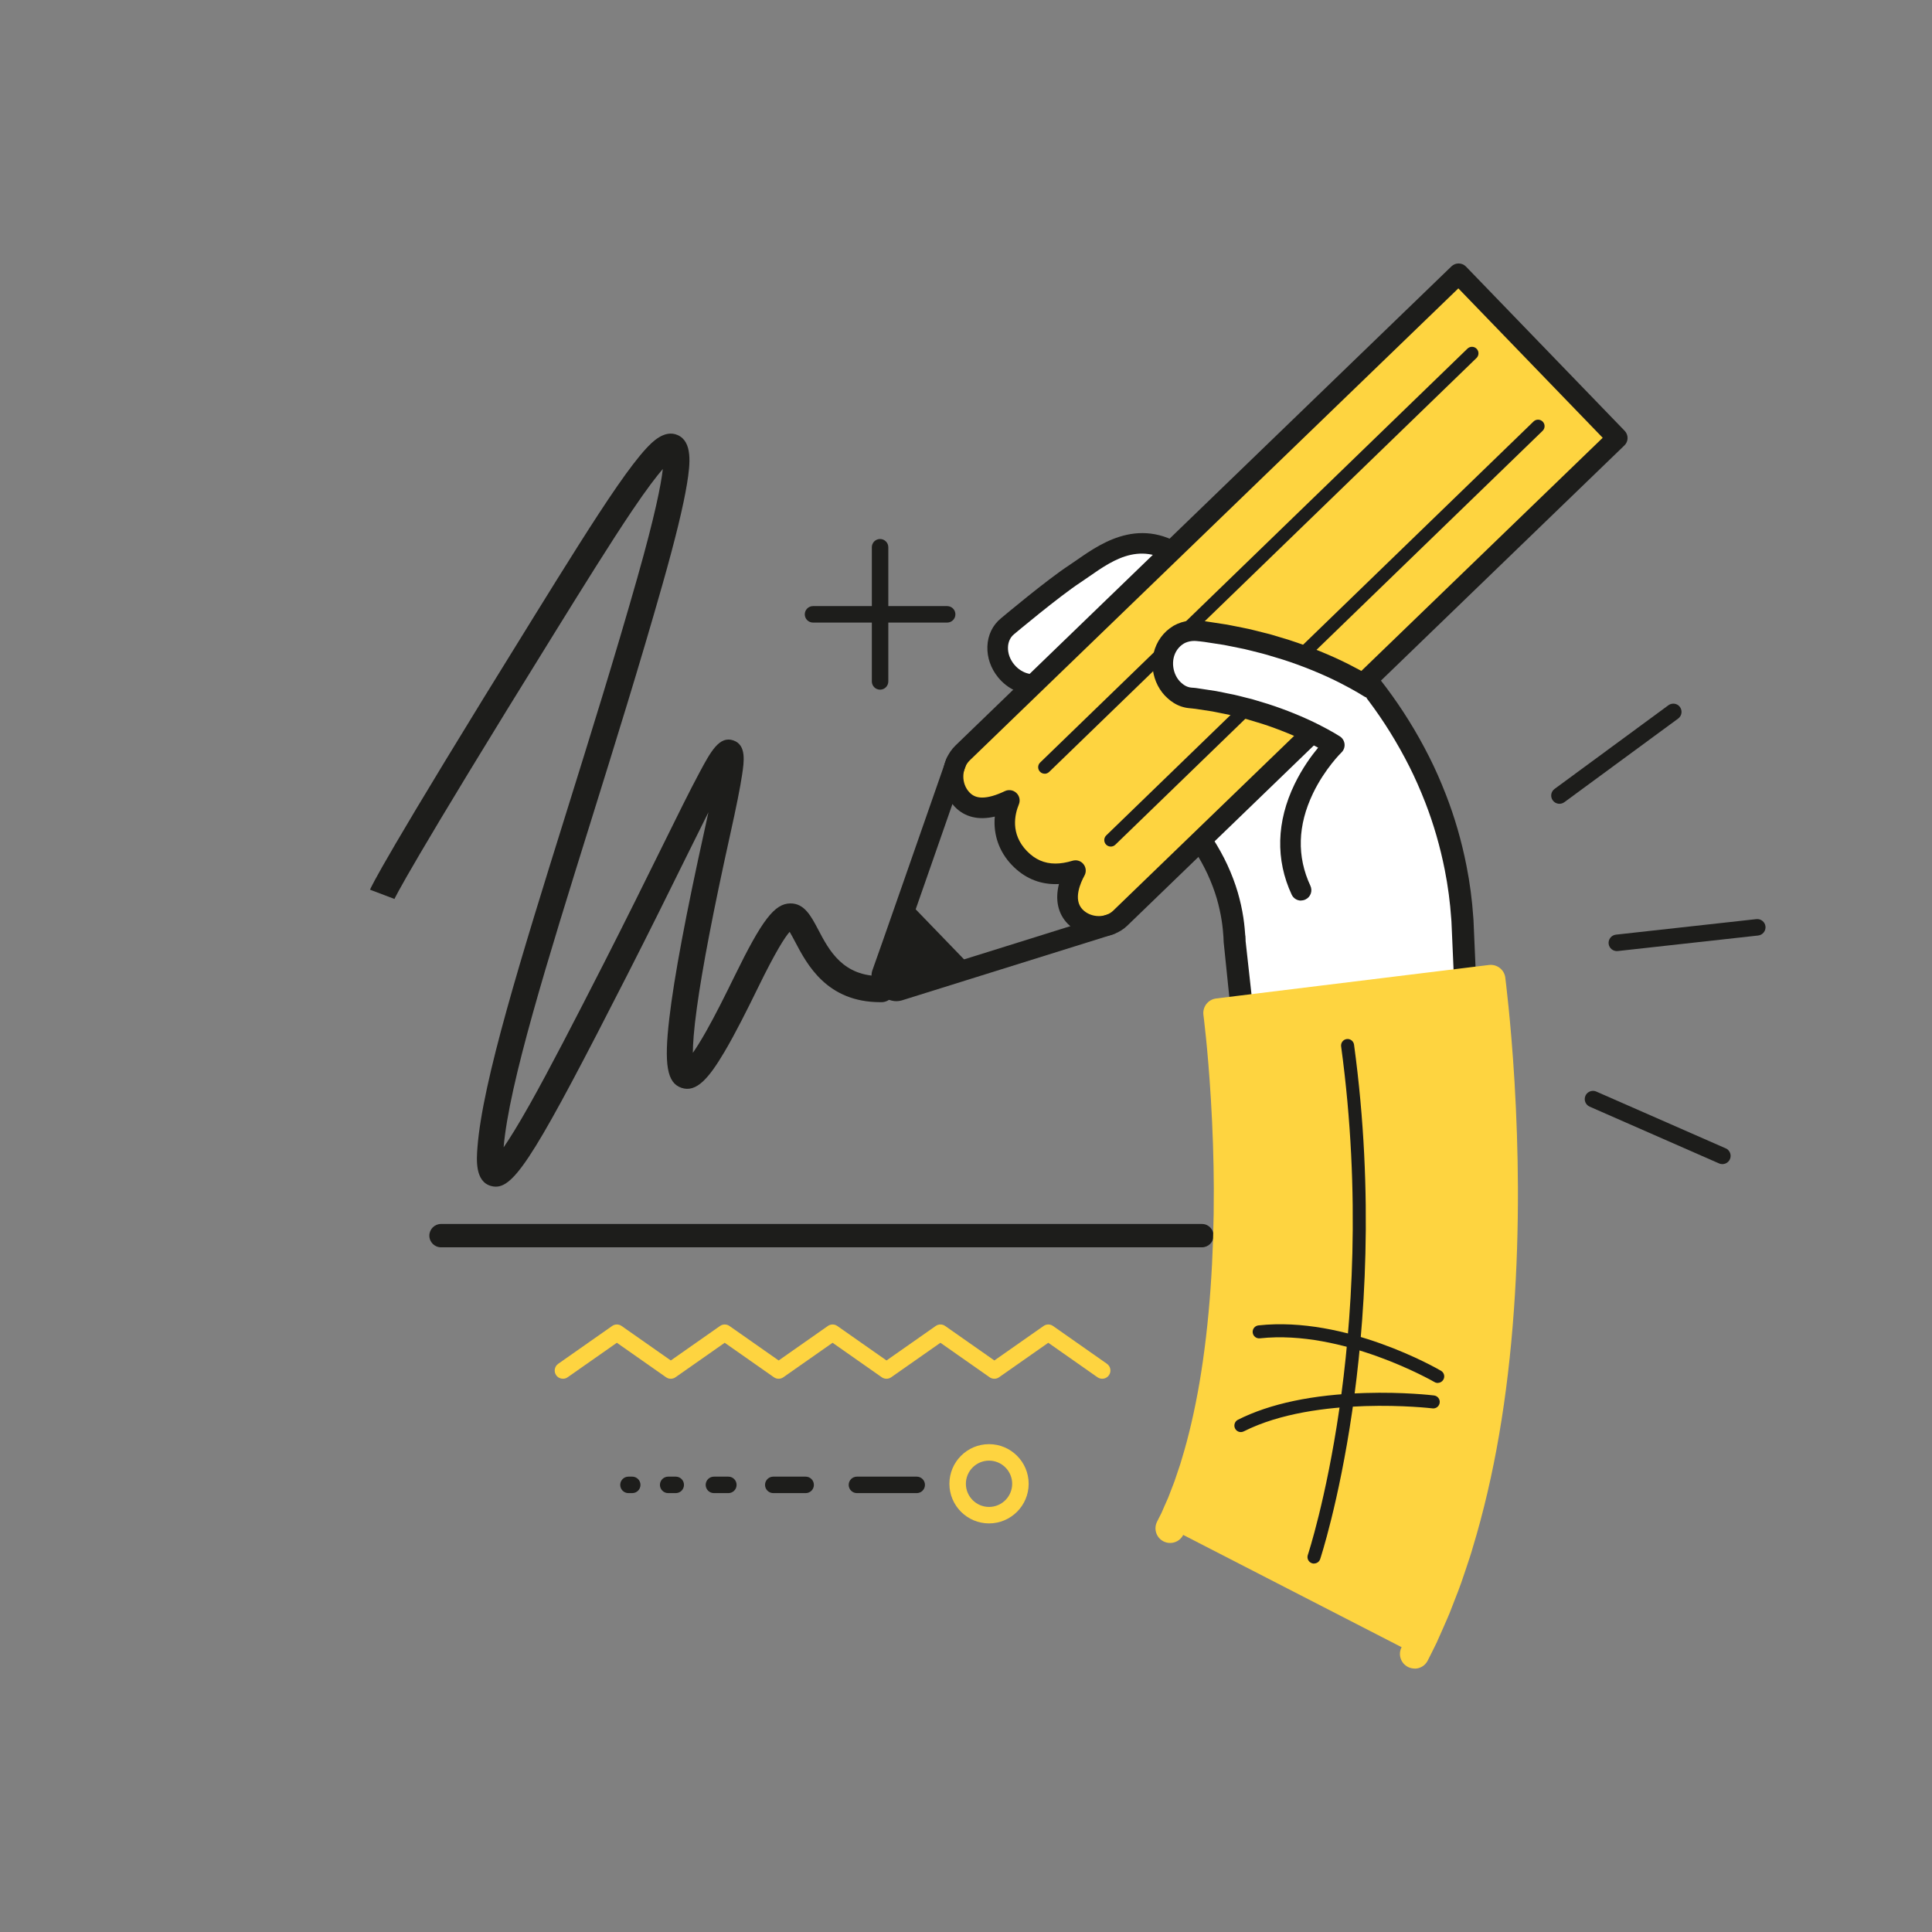 <?xml version="1.0" encoding="UTF-8"?>
<svg id="Calque_2" data-name="Calque 2" xmlns="http://www.w3.org/2000/svg" viewBox="0 0 492.42 492.42">
  <rect x="0" y="0" width="492.42" height="492.42" fill="#808080" stroke="none"/>
  <defs>
    <style>
      .cls-1 {
        fill: none;
      }

      .cls-1, .cls-2, .cls-3, .cls-4 {
        stroke-width: 0px;
      }

      .cls-2 {
        fill: #1d1d1b;
      }

      .cls-3 {
        fill: #fed440;
      }

      .cls-4 {
        fill: #fff;
      }
    </style>
  </defs>
  <g id="layer">
    <g>
      <g>
        <path class="cls-2" d="M126.36,302.45c-.41,0-.82-.06-1.23-.18-4.1-1.15-3.67-6.78-3.44-9.81,1.28-16.85,11.14-48.48,22.57-85.1,6.1-19.56,12.41-39.78,18.2-60.17,4.51-15.89,6.04-23.76,6.48-27.66-1.6,1.85-4.08,5.06-7.84,10.64-5.45,8.08-12.48,19.4-19.27,30.35-37.81,60.94-41.22,68.42-41.34,68.7.03-.07.04-.1.04-.1l-6.22-2.36c.23-.6,3.33-7.63,41.87-69.75,7.85-12.66,15.27-24.61,21.06-32.99,3.07-4.43,5.5-7.6,7.44-9.7,1.38-1.48,4.6-4.95,8.04-3.43,3.79,1.67,3.22,7.25,2.39,12.35-.94,5.77-2.99,14.2-6.27,25.75-5.81,20.48-12.13,40.74-18.24,60.34-11.18,35.85-20.85,66.85-22.24,83.1,1.49-2.16,3.66-5.62,6.77-11.15,4.86-8.66,11.01-20.55,18.76-35.73,5.72-11.22,10.68-21.26,14.66-29.33,4.12-8.35,7.37-14.94,9.79-19.43,2.8-5.21,5.01-9.33,8.6-8.07,3.34,1.17,2.71,5.39,2.2,8.77-.49,3.28-1.46,8.13-3.05,15.29-4.23,19.1-7.09,33.95-8.48,44.13-.78,5.65-1.01,9.21-1.02,11.43.84-1.19,1.92-2.9,3.32-5.36,2.42-4.27,4.96-9.37,7.34-14.24,6.98-14.28,10.16-18.42,14.16-18.48,3.59-.06,5.31,3.22,7.13,6.68,2.8,5.33,6.3,11.96,16.11,11.84h.04c1.82,0,3.3,1.46,3.32,3.28.02,1.84-1.45,3.34-3.28,3.37-.12,0-.25,0-.37,0-13.62,0-18.68-9.63-21.71-15.4-.43-.81-.95-1.81-1.39-2.53-1.2,1.36-3.54,4.96-8.03,14.16-2.81,5.75-5.79,11.71-8.57,16.41-3.94,6.67-7.16,10.53-11.01,9.18-3.63-1.27-4.44-5.9-3.06-17.68,1.21-10.41,4.25-26.63,9.03-48.22.35-1.56.66-3,.94-4.32-1.82,3.62-3.87,7.77-6.03,12.14-3.99,8.09-8.96,18.16-14.7,29.41-22.51,44.12-28.36,53.87-33.44,53.87Z"/>
        <path class="cls-2" d="M306.34,317.91H112.4c-1.64,0-2.97-1.33-2.97-2.97s1.33-2.98,2.97-2.98h193.94c1.64,0,2.97,1.33,2.97,2.98s-1.33,2.97-2.97,2.97Z"/>
        <g>
          <path class="cls-2" d="M233.65,376.36h-15.24c-1.16,0-2.1.94-2.1,2.1s.94,2.1,2.1,2.1h15.24c1.16,0,2.1-.94,2.1-2.1s-.94-2.1-2.1-2.1Z"/>
          <path class="cls-2" d="M205.34,376.36h-8.25c-1.16,0-2.1.94-2.1,2.1s.94,2.1,2.1,2.1h8.25c1.16,0,2.1-.94,2.1-2.1s-.94-2.1-2.1-2.1Z"/>
          <path class="cls-2" d="M185.64,376.36h-3.68c-1.16,0-2.1.94-2.1,2.1s.94,2.1,2.1,2.1h3.68c1.16,0,2.1-.94,2.1-2.1s-.94-2.1-2.1-2.1Z"/>
          <path class="cls-2" d="M172.23,376.36h-1.93c-1.16,0-2.1.94-2.1,2.1s.94,2.1,2.1,2.1h1.93c1.16,0,2.1-.94,2.1-2.1s-.94-2.1-2.1-2.1Z"/>
          <path class="cls-2" d="M161.14,376.36h-.96c-1.16,0-2.1.94-2.1,2.1s.94,2.1,2.1,2.1h.96c1.16,0,2.1-.94,2.1-2.1s-.94-2.1-2.1-2.1Z"/>
        </g>
        <path class="cls-2" d="M241.41,154.48h-15v-15c0-1.16-.94-2.1-2.1-2.1s-2.1.94-2.1,2.1v15h-14.99c-1.16,0-2.1.94-2.1,2.1s.94,2.1,2.1,2.1h14.99v15c0,1.16.94,2.1,2.1,2.1s2.1-.94,2.1-2.1v-15h15c1.16,0,2.1-.94,2.1-2.1s-.94-2.1-2.1-2.1Z"/>
        <g>
          <path class="cls-2" d="M439.83,292.68l-32.98-14.47c-.35-.15-.72-.2-1.07-.16-.72.08-1.38.53-1.69,1.24-.47,1.06.02,2.3,1.08,2.77l32.98,14.47c1.06.47,2.3-.02,2.77-1.08.46-1.06-.02-2.3-1.08-2.77Z"/>
          <path class="cls-2" d="M410,240.54c.13,1.15,1.17,1.98,2.32,1.86l35.8-3.96c1.15-.13,1.98-1.17,1.86-2.32-.13-1.15-1.17-1.98-2.32-1.86l-35.8,3.96c-1.15.13-1.98,1.17-1.86,2.32Z"/>
          <path class="cls-2" d="M398.7,204.47l29.03-21.33c.93-.69,1.13-2,.45-2.94-.46-.63-1.2-.92-1.93-.84-.35.04-.7.17-1.01.39l-29.02,21.33c-.94.69-1.14,2-.45,2.93s2,1.14,2.94.45Z"/>
        </g>
        <g>
          <g>
            <g>
              <path class="cls-4" d="M273.98,146.23c-5.83,3.83-17.19,13.39-17.19,13.39-3.19,2.59-3.35,7.68-.36,11.36,2.99,3.68,8,4.57,11.2,1.97l26.66-21.29,8.67-8.28c-12.55-10.54-22.51-1.41-28.98,2.84Z"/>
              <path class="cls-2" d="M263.33,177.06c-3.24,0-6.59-1.53-8.94-4.42-1.85-2.27-2.82-5.05-2.73-7.83.09-2.91,1.32-5.47,3.45-7.21.66-.55,11.59-9.73,17.43-13.56.64-.42,1.32-.89,2.05-1.4,6.46-4.49,17.27-12,30.06-1.26,1.11.93,1.26,2.59.32,3.7-.93,1.11-2.59,1.25-3.7.32-9.72-8.16-17.14-3-23.69,1.55-.75.52-1.47,1.02-2.16,1.48-5.63,3.7-16.83,13.11-16.95,13.2-.01,0-.02.02-.03.03-.94.77-1.49,1.95-1.53,3.32-.05,1.52.5,3.06,1.55,4.35,2.08,2.55,5.44,3.27,7.5,1.59l26.68-21.3c1.13-.9,2.79-.72,3.69.41.9,1.13.72,2.79-.41,3.69l-26.66,21.29c-1.71,1.39-3.79,2.06-5.93,2.06Z"/>
            </g>
            <g>
              <g>
                <path class="cls-4" d="M370.87,259.63c.74,0,1.46-.4,1.98-1.16.52-.76.83-1.79.79-2.87,0,0-.02-.44-.04-1.27-.02-.42-.04-.93-.06-1.53-.03-.6-.78-18.01-.83-18.78-.22-3.1-.65-7.55-1.7-12.84-1.04-5.28-2.67-11.39-5.1-17.64-1.21-3.12-2.59-6.29-4.15-9.39-1.56-3.1-3.28-6.16-5.12-9.11-3.67-5.91-7.84-11.32-11.99-16.02-4.15-4.71-8.3-8.69-11.94-11.92-3.66-3.22-6.81-5.69-9.05-7.37-1.12-.84-2.01-1.49-2.61-1.92-.61-.44-.93-.67-.93-.67-.16-.11-.32-.21-.48-.3l-.59-.42c-2.67-1.86-5.73-2.58-8.41-2.24-2.68.34-4.97,1.72-6.28,3.95-.68,1.16-1.04,2.43-1.13,3.73l-.24-.15c-2.52-1.5-5.43-1.96-8.08-1.29-2.58.65-4.58,2.29-5.65,4.52-.86,1.78-1.06,3.71-.79,5.54.28,1.84,1.04,3.58,2.22,5.03-1.28.8-2.37,1.95-3.13,3.36-1,1.84-1.35,3.85-1.19,5.74.16,1.89.84,3.66,1.97,5.06-1.16.78-2.17,1.84-2.96,3.13-1.34,2.22-1.79,4.68-1.54,6.85.25,2.18,1.21,4.06,2.86,5.25,0,0,.75.53,1.85,1.36,1.1.83,2.53,1.95,3.91,3.11,1.38,1.16,2.7,2.35,3.66,3.25.48.46.87.84,1.15,1.1.27.27.42.42.42.42.1.1.21.18.32.25,0,0,.13.13.36.36.23.24.57.59,1,1.04.84.9,2.02,2.19,3.31,3.77,1.3,1.58,2.71,3.46,4.03,5.51,1.31,2.05,2.57,4.26,3.61,6.5,1.03,2.24,1.89,4.51,2.52,6.68.63,2.16,1.05,4.22,1.33,6.01.28,1.79.39,3.32.46,4.4.05.54.04.97.06,1.26.01.29,3.07,30.16,3.07,30.16.02,1.04,53.12-10.46,53.12-10.46Z"/>
                <path class="cls-2" d="M317.33,273.1h0c-1.39-.39-2.32-1.52-2.38-2.88-.08-1.51-3.04-29.49-3.07-30.14,0-.13-.01-.29-.02-.46,0-.23-.01-.46-.03-.71v-.04c-.08-1.16-.19-2.54-.44-4.16-.3-1.92-.72-3.82-1.25-5.66-.6-2.06-1.41-4.18-2.38-6.29-.91-1.96-2.06-4.04-3.42-6.16-1.13-1.75-2.43-3.51-3.84-5.24-1.22-1.5-2.34-2.72-3.18-3.62l-1.12-1.16c-.18-.13-.35-.28-.5-.43l-.41-.41-1.12-1.08c-1.06-1-2.35-2.15-3.52-3.13-1.56-1.31-3.05-2.45-3.79-3.01-.6-.45-1.09-.8-1.4-1.03h0l-.4-.29c-2.23-1.6-3.65-4.16-4.01-7.2-.34-2.95.35-6.01,1.92-8.62.5-.83,1.08-1.59,1.72-2.26-.61-1.3-.99-2.74-1.12-4.25-.22-2.55.31-5.08,1.52-7.31.52-.96,1.16-1.83,1.9-2.6-.64-1.26-1.08-2.62-1.29-4.03-.38-2.52-.02-5,1.03-7.18,1.44-2.99,4.17-5.18,7.49-6.01,2.28-.58,4.76-.5,7.1.22.18-.42.39-.83.62-1.22,1.72-2.92,4.76-4.86,8.35-5.31,1.79-.23,3.72-.08,5.57.44,1.7.48,3.31,1.24,4.79,2.28l.48.34c.21.12.41.25.6.38l.96.68c.6.43,1.5,1.09,2.66,1.95,3.1,2.33,6.2,4.86,9.22,7.52,4.54,4.02,8.52,8,12.2,12.17,4.67,5.29,8.79,10.81,12.26,16.39,1.89,3.03,3.65,6.17,5.24,9.33,1.5,2.96,2.93,6.2,4.26,9.63,2.24,5.73,4,11.83,5.24,18.11.86,4.33,1.43,8.65,1.74,13.19l.05.66c.04.54.77,17.74.79,18.19l.11,2.83c.06,1.64-.39,3.26-1.28,4.55-1.01,1.47-2.49,2.32-4.09,2.37,0,0-52.5,11.02-53.73,10.68ZM317.42,238.46c.03.41.04.77.05,1.03,0,.1,0,.19,0,.27v.06c.01.22,2.77,24.54,2.94,27.69.48-.07,50.15-10.67,50.15-10.67.14-.23.29-.64.27-1.14l-.1-2.79c-.02-.39-.75-17.54-.79-18.03l-.05-.67c-.3-4.3-.84-8.38-1.65-12.48-1.18-5.96-2.85-11.73-4.96-17.16-1.27-3.26-2.63-6.34-4.04-9.14-1.52-3.02-3.2-6.01-4.99-8.89-3.31-5.33-7.25-10.59-11.71-15.65-3.52-4-7.35-7.82-11.7-11.68-2.91-2.56-5.9-4.99-8.88-7.23-1.12-.83-1.98-1.47-2.55-1.88l-.94-.67s-.11-.07-.18-.11l-.14-.08-.73-.51c-.96-.67-2-1.17-3.09-1.47-1.14-.32-2.3-.42-3.36-.28-1.88.24-3.38,1.16-4.22,2.59-.44.74-.69,1.58-.75,2.51l-.31,4.56-4.17-2.5c-.65-.39-1.35-.69-2.08-.9-1.31-.37-2.65-.39-3.88-.08-1.73.43-3.09,1.51-3.82,3.02-.56,1.17-.75,2.52-.54,3.91.21,1.35.77,2.63,1.62,3.68l1.99,2.46-2.68,1.68c-.89.56-1.64,1.36-2.16,2.32-.69,1.26-.98,2.7-.86,4.16.12,1.36.59,2.59,1.36,3.55l1.91,2.38-2.54,1.7c-.84.56-1.56,1.32-2.12,2.26-.94,1.56-1.35,3.37-1.15,5.08.12,1.01.5,2.4,1.66,3.26.36.24.91.65,1.94,1.42.8.6,2.38,1.81,4.04,3.21,1.25,1.05,2.63,2.27,3.78,3.36l1.54,1.49.17.1,1.03,1.05.64.66c.9.96,2.1,2.28,3.44,3.91,1.54,1.89,2.96,3.82,4.21,5.75,1.51,2.35,2.78,4.65,3.8,6.85,1.09,2.36,1.99,4.74,2.67,7.06.6,2.07,1.08,4.21,1.41,6.37.3,1.98.42,3.68.49,4.61Z"/>
              </g>
              <path class="cls-2" d="M323.95,171.56c-.3-.08-.59-.24-.83-.46l-1.05-.94c-.7-.63-1.68-1.48-2.75-2.39-2.61-2.21-5.78-4.66-8.71-6.74-2.95-2.1-6.3-4.29-9.18-6-1.32-.79-2.43-1.42-3.14-1.83l-1.22-.68c-1.01-.56-1.38-1.84-.81-2.86.56-1.01,1.84-1.38,2.86-.81l1.22.68c.75.42,1.89,1.07,3.24,1.88,2.97,1.77,6.42,4.02,9.46,6.18,3.02,2.14,6.29,4.68,8.99,6.96,1.11.94,2.12,1.82,2.85,2.47l1.05.94c.86.78.93,2.1.16,2.97-.55.61-1.39.83-2.13.62Z"/>
              <path class="cls-2" d="M313.47,183.02c-.3-.08-.58-.24-.83-.46l-.92-.82c-.58-.52-1.4-1.24-2.4-2.08-2.3-1.94-5.08-4.1-7.64-5.92-2.59-1.84-5.54-3.77-8.09-5.3-1.09-.66-2.01-1.19-2.69-1.57l-1.13-.63c-1.01-.57-1.38-1.84-.81-2.86.56-1.01,1.84-1.38,2.86-.81l1.17.65c.69.39,1.64.94,2.77,1.62,2.64,1.58,5.69,3.58,8.37,5.48,2.64,1.88,5.53,4.12,7.91,6.13,1.03.87,1.9,1.62,2.5,2.17l.91.81c.86.77.94,2.1.16,2.97-.55.62-1.39.83-2.13.62Z"/>
              <path class="cls-2" d="M304.36,193.63c-.31-.09-.61-.25-.86-.49,0,0-.91-.84-2.29-2.03-1.6-1.38-3.54-2.95-5.32-4.29-1.74-1.31-3.79-2.75-5.63-3.96-1.55-1.02-2.63-1.68-2.64-1.69-.99-.61-1.3-1.9-.69-2.89.61-.99,1.9-1.3,2.89-.69.04.03,1.13.7,2.75,1.75,1.91,1.26,4.04,2.76,5.85,4.12,1.85,1.4,3.87,3.02,5.53,4.46,1.44,1.24,2.37,2.11,2.41,2.14.85.79.89,2.12.1,2.97-.55.59-1.37.79-2.1.59Z"/>
            </g>
            <g>
              <g>
                <path class="cls-3" d="M274.02,233.62c-3.15-3.27-1.9-8.12.09-11.72-4.34,1.31-9.68,1.56-14.27-3.19-4.7-4.87-4.23-10.69-2.58-14.7h0c-3.96,1.89-8.77,3.17-12.01-.19-3.24-3.35-3.02-8.9.1-11.91,31.61-30.53,126.41-122.12,126.41-122.12l40.44,41.86s-95.02,91.8-126.7,122.39c-2.99,2.89-8.38,2.79-11.48-.42Z"/>
                <path class="cls-2" d="M280.07,238.74c-3.02,0-5.91-1.2-7.94-3.3-2.5-2.58-3.24-6.13-2.23-10.12-.3.02-.6.02-.89.02-4.25,0-7.98-1.62-11.06-4.81-3.31-3.42-4.82-7.83-4.4-12.4-4.19.98-7.67.12-10.19-2.49-2.04-2.11-3.12-4.93-3.07-7.96.05-2.94,1.24-5.73,3.24-7.67,31.61-30.53,126.41-122.12,126.41-122.12,1.04-1.01,2.7-.98,3.71.06l40.44,41.86c.48.5.75,1.17.74,1.87-.01.7-.3,1.36-.8,1.84,0,0-95.02,91.8-126.7,122.4-1.88,1.82-4.46,2.82-7.25,2.82ZM274.11,219.27c.78,0,1.54.35,2.04.98.67.83.77,1.99.25,2.92-.96,1.75-2.95,6.08-.49,8.62,1.04,1.08,2.56,1.7,4.16,1.7,1.41,0,2.72-.49,3.61-1.34,29.04-28.05,111.3-107.52,124.81-120.57l-36.79-38.08c-13.49,13.04-95.56,92.32-124.53,120.3-1.01.98-1.61,2.43-1.64,3.99-.03,1.62.54,3.12,1.6,4.21.84.87,1.86,1.28,3.21,1.28,1.55,0,3.5-.55,5.77-1.64,1.14-.55,2.51-.2,3.26.82.54.74.66,1.71.31,2.56-1.05,2.56-2.19,7.5,2.04,11.88,2.08,2.16,4.47,3.2,7.28,3.2,1.33,0,2.79-.24,4.34-.71.25-.08.5-.11.76-.11Z"/>
              </g>
              <path class="cls-2" d="M266.26,197.2c-.43,0-.87-.17-1.19-.51-.64-.66-.62-1.71.04-2.34l108.91-105.49c.66-.64,1.71-.62,2.34.04.64.66.62,1.71-.04,2.35l-108.91,105.49c-.32.31-.74.47-1.15.47Z"/>
              <path class="cls-2" d="M283.11,215.77c-.43,0-.87-.17-1.19-.5-.64-.66-.62-1.71.04-2.35l108.9-105.49c.66-.64,1.71-.62,2.35.04.64.66.62,1.71-.04,2.34l-108.9,105.49c-.32.31-.74.47-1.15.47Z"/>
              <path class="cls-2" d="M228.46,255.18c-1.56,0-3.15-.76-4.45-2.16-1.33-1.44-2.44-3.76-1.58-5.93.57-1.44,13.72-39.18,18.75-53.59.48-1.37,1.97-2.09,3.34-1.62,1.37.48,2.09,1.97,1.62,3.34-.72,2.06-17.16,49.27-18.72,53.53.14.41.69,1.03,1.04,1.16,3.62-1.11,53.1-16.59,53.61-16.75,1.38-.43,2.86.34,3.29,1.72.43,1.38-.34,2.86-1.72,3.29-2.11.66-51.59,16.14-53.8,16.81-.45.13-.91.2-1.37.2Z"/>
              <path class="cls-2" d="M228.89,252.65c-2.22.67-4.9-2.66-4.2-4.42.26-.66,3.2-8.68,6.77-18.46l16.19,16.76c-9.84,3.22-17.94,5.87-18.77,6.11Z"/>
            </g>
            <g>
              <path class="cls-4" d="M347.38,174.26c-.57-.32-1.26-.71-2.05-1.16-.8-.43-1.7-.89-2.68-1.41-3.94-2-9.3-4.28-14.82-6.05-1.39-.42-2.77-.83-4.14-1.25-.68-.22-1.37-.37-2.04-.55-.68-.17-1.34-.34-2-.5-.66-.16-1.3-.34-1.94-.47-.64-.13-1.26-.26-1.87-.38-1.22-.25-2.37-.49-3.43-.69-2.14-.33-3.92-.6-5.17-.79-.62-.11-1.12-.13-1.45-.17-.34-.03-.52-.05-.52-.05-1.17-.12-2.32,0-3.37.34-.52.17-1.03.38-1.5.65-.47.29-.91.62-1.31.98-1.62,1.47-2.61,3.58-2.71,5.95-.1,2.37.67,4.56,1.93,6.18.31.4.66.77,1.03,1.1.37.33.77.65,1.19.91.84.52,1.77.86,2.78.96,0,0,.15.02.44.04.29.04.71.05,1.25.15,1.07.16,2.59.4,4.42.68.91.17,1.89.38,2.93.59.52.1,1.05.21,1.6.32.54.11,1.09.27,1.65.4.56.14,1.13.28,1.7.43.57.15,1.16.27,1.74.46,1.16.35,2.33.7,3.51,1.05,4.67,1.51,9.18,3.42,12.39,5.06.79.42,1.52.8,2.17,1.14.63.35,1.17.66,1.62.91.86.52,1.35.82,1.35.82,0,0-17.78,17.07-8.47,36.99l17.57-51.57s-.65-.39-1.79-1.08Z"/>
              <path class="cls-2" d="M331.6,229.54c-.99,0-1.93-.56-2.38-1.51-4.15-8.89-3.89-18.65.76-28.22,1.95-4.02,4.28-7.2,5.97-9.24l-.11-.07-2.13-1.12c-3.45-1.76-7.82-3.54-11.96-4.88l-3.48-1.05s-.04-.01-.06-.02c-.29-.1-.63-.18-.99-.27-.2-.05-.4-.1-.6-.15l-1.68-.42c-.19-.05-.41-.1-.62-.16-.32-.08-.63-.16-.9-.22l-1.6-.32c-.4-.08-.79-.16-1.18-.24-.58-.12-1.13-.24-1.67-.33l-4.38-.67s-.04,0-.06,0c-.24-.04-.46-.06-.68-.08-.15-.01-.29-.03-.41-.04l-.41-.04c-1.38-.14-2.69-.59-3.9-1.35-.5-.3-1-.69-1.54-1.18-.49-.43-.95-.92-1.36-1.45-1.72-2.22-2.6-5.03-2.48-7.9.13-3.03,1.4-5.79,3.57-7.78.53-.48,1.11-.92,1.73-1.29.01,0,.03-.02.04-.03.61-.35,1.27-.64,2.01-.88,1.43-.45,2.92-.6,4.43-.45l.52.05s.04,0,.06,0c.08.01.18.02.29.03.31.03.75.07,1.25.16l5.15.79s.06,0,.09.02c.74.14,1.52.3,2.34.46l3,.61c.49.1.94.22,1.38.33.22.05.43.11.65.16l2.02.51c.2.05.38.1.57.14.52.13,1.05.26,1.61.44l4.12,1.24s.03.01.05.02c5.19,1.67,10.73,3.93,15.21,6.21l.86.45c.67.35,1.3.68,1.88.99.01,0,.03.01.04.02l2.05,1.16s.05.03.07.04l1.79,1.08c1.24.75,1.64,2.36.89,3.6-.75,1.24-2.36,1.64-3.6.89l-1.76-1.06-2-1.13c-.55-.3-1.14-.6-1.78-.94l-.84-.44c-4.21-2.14-9.46-4.29-14.39-5.87l-4.11-1.24s-.03,0-.04-.01c-.41-.13-.85-.24-1.31-.36-.2-.05-.4-.1-.6-.15l-1.98-.5c-.22-.05-.45-.11-.69-.17-.41-.1-.79-.2-1.15-.28l-2.99-.61c-.77-.16-1.51-.31-2.22-.44l-5.13-.79s-.03,0-.04,0c-.33-.06-.63-.08-.89-.11-.16-.01-.3-.03-.42-.04l-.49-.05c-.79-.08-1.57,0-2.31.23-.36.11-.67.25-.95.41-.31.19-.61.41-.88.66-1.13,1.04-1.79,2.5-1.86,4.12-.07,1.61.43,3.24,1.38,4.46.21.27.44.52.69.74,0,0,.02.02.03.02.31.28.57.48.81.63.54.33,1.09.53,1.67.59l.44.04s.06,0,.08,0c.06,0,.14.01.23.02.27.02.65.06,1.1.14l4.4.67s.05,0,.08.01c.58.11,1.18.23,1.81.36.38.08.76.16,1.15.24l1.6.32c.42.08.81.19,1.19.28.18.05.37.1.56.14l1.73.44c.19.05.37.09.54.13.41.1.87.21,1.34.37l3.48,1.05s.03.01.05.02c4.4,1.42,9.06,3.32,12.78,5.21l2.2,1.15s.05.02.07.04l1.62.91s.05.03.07.04l1.35.82c.7.42,1.16,1.15,1.25,1.96.09.81-.2,1.62-.79,2.18-.04.04-4.23,4.13-7.25,10.42-3.92,8.17-4.14,16.1-.66,23.56.61,1.31.05,2.88-1.27,3.49-.36.17-.74.25-1.11.25Z"/>
            </g>
          </g>
          <g>
            <g>
              <path class="cls-3" d="M382.28,275.84c-.46-7.78-1.04-14.26-1.51-18.86-.23-2.3-.44-4.12-.58-5.38-.15-1.27-.23-1.95-.23-1.95l-69.54,8.54s.06.52.18,1.49c.11.99.28,2.46.47,4.36.39,3.8.88,9.33,1.27,15.99.4,6.66.7,14.46.74,22.75.03,8.29-.22,17.07-.83,25.69-.61,8.62-1.59,17.06-2.9,24.67-1.3,7.62-2.94,14.39-4.61,19.83-.38,1.41-.85,2.63-1.24,3.84-.2.6-.4,1.19-.59,1.76-.09.29-.2.55-.3.82-.1.26-.2.52-.3.78-.39,1.02-.76,1.98-1.1,2.86-.36.86-.71,1.6-1.01,2.29-.3.69-.57,1.31-.8,1.85-.25.51-.47.92-.65,1.27-.35.69-.53,1.05-.53,1.05l62.31,32.03s.36-.71,1.03-2.04c.33-.67.76-1.49,1.22-2.45.43-.96.92-2.07,1.47-3.31.54-1.24,1.17-2.62,1.79-4.11.58-1.49,1.2-3.1,1.86-4.82.32-.86.69-1.75,1-2.66.31-.91.62-1.84.95-2.8.63-1.92,1.36-3.95,1.94-6.03,2.57-8.39,4.87-18.07,6.61-28.28,1.76-10.21,2.99-20.96,3.74-31.59.75-10.63,1.04-21.14,1-30.94-.04-9.79-.4-18.87-.87-26.65Z"/>
              <path class="cls-3" d="M360.54,425.27c-.57,0-1.14-.13-1.68-.4-1.84-.93-2.58-3.18-1.64-5.01l1.03-2.04c.09-.19.21-.42.33-.66.25-.5.53-1.06.83-1.67l1.45-3.26c.15-.35.32-.73.5-1.12.41-.91.82-1.86,1.24-2.85l1.84-4.76c.11-.29.23-.6.34-.9.22-.57.43-1.1.6-1.63l.95-2.81c.16-.48.33-.99.51-1.51.48-1.42.97-2.88,1.38-4.33,0-.03.02-.06.03-.09,2.59-8.47,4.84-18.08,6.5-27.82,1.68-9.74,2.92-20.25,3.69-31.22.69-9.8,1.03-20.12.99-30.66-.04-8.61-.33-17.51-.86-26.44-.48-8.03-1.08-14.6-1.49-18.71-.12-1.19-.25-2.36-.38-3.54l-62.14,7.63c.07.66.15,1.4.23,2.22.36,3.52.87,9.17,1.29,16.15.46,7.78.72,15.5.75,22.95.03,8.99-.25,17.73-.84,25.97-.62,8.79-1.63,17.45-2.94,25.04-1.23,7.22-2.86,14.21-4.7,20.23-.29,1.06-.61,2.01-.9,2.85-.13.37-.26.74-.37,1.11l-.58,1.75c-.11.36-.23.65-.32.89l-1.45,3.76s-.03.07-.04.1c-.23.56-.46,1.07-.66,1.52-.13.28-.25.55-.37.82l-.81,1.86s-.04.08-.06.13c-.17.36-.33.67-.48.95-.07.13-.13.25-.19.37l-.55,1.08c-.93,1.84-3.18,2.57-5.02,1.64-1.84-.93-2.57-3.18-1.64-5.02l.53-1.05c.06-.13.15-.29.24-.47.1-.2.22-.42.34-.67l.77-1.78c.12-.29.26-.6.41-.92.18-.4.37-.82.56-1.27l1.46-3.79c.06-.15.11-.28.14-.37,0-.03.02-.06.03-.09l.59-1.76c.12-.38.26-.79.41-1.21.28-.82.55-1.59.77-2.42.01-.04.02-.09.04-.13,1.76-5.73,3.31-12.43,4.5-19.37,1.27-7.36,2.25-15.76,2.85-24.31.57-8.06.85-16.61.82-25.42-.03-7.32-.28-14.9-.74-22.54-.41-6.85-.91-12.39-1.26-15.84-.19-1.91-.36-3.38-.47-4.31l-.18-1.48c-.24-2.04,1.21-3.9,3.25-4.15l69.54-8.54c.99-.12,1.98.16,2.76.77.78.61,1.29,1.51,1.4,2.5l.23,1.95c.21,1.86.41,3.63.59,5.45.42,4.17,1.03,10.86,1.52,19.02.54,9.07.83,18.11.87,26.86.04,10.74-.3,21.24-1.01,31.22-.79,11.22-2.06,21.97-3.78,31.95-1.71,10.02-4.03,19.94-6.7,28.7-.45,1.63-.98,3.17-1.48,4.67-.17.5-.34,1-.5,1.49l-.96,2.83c-.23.67-.48,1.32-.71,1.93-.11.28-.22.56-.32.84,0,.01-.01.03-.02.04l-1.87,4.82s-.02.05-.03.08c-.45,1.1-.92,2.14-1.32,3.06-.17.38-.33.75-.49,1.12l-1.48,3.33s-.03.06-.04.09c-.33.7-.65,1.32-.92,1.87-.12.23-.22.44-.32.64l-1.04,2.07c-.66,1.3-1.97,2.05-3.33,2.05Z"/>
            </g>
            <path class="cls-2" d="M334.9,398.52c-.17,0-.35-.03-.52-.09-.87-.29-1.34-1.23-1.05-2.1.05-.14,4.68-14.21,8.02-37.13,3.08-21.14,5.67-54.34.47-92.5-.12-.91.51-1.74,1.42-1.87.91-.12,1.74.51,1.87,1.42,5.26,38.58,2.64,72.15-.48,93.52-3.39,23.18-8.1,37.46-8.15,37.6-.23.7-.88,1.13-1.57,1.13Z"/>
            <g>
              <path class="cls-2" d="M316.34,365c-.63.03-1.25-.31-1.55-.91-.41-.82-.08-1.82.73-2.23,8.18-4.12,19.08-6.42,32.41-6.82,9.87-.3,17.26.59,17.57.63.91.11,1.56.94,1.44,1.85-.11.91-.94,1.56-1.85,1.44-.29-.04-29.58-3.47-48.08,5.86-.22.11-.45.17-.68.18Z"/>
              <path class="cls-2" d="M366.51,352.48c-.31.01-.62-.06-.9-.23-.23-.13-23.32-13.44-44.5-11.14-.91.1-1.73-.56-1.83-1.47-.1-.91.56-1.73,1.47-1.83,22.29-2.43,45.55,11,46.53,11.57.79.46,1.06,1.48.59,2.27-.3.51-.82.8-1.36.82Z"/>
            </g>
          </g>
        </g>
        <path class="cls-3" d="M252.08,368.08c-5.57,0-10.1,4.53-10.1,10.1s4.53,10.1,10.1,10.1,10.1-4.53,10.1-10.1-4.53-10.1-10.1-10.1ZM252.08,384.08c-3.25,0-5.9-2.65-5.9-5.9s2.65-5.9,5.9-5.9,5.9,2.65,5.9,5.9-2.65,5.9-5.9,5.9Z"/>
        <path class="cls-3" d="M282.14,347.6l-13.75-9.64c-.72-.51-1.69-.51-2.41,0l-12.54,8.79-12.54-8.79c-.72-.51-1.69-.51-2.41,0l-12.54,8.79-12.54-8.79c-.72-.51-1.69-.51-2.41,0l-12.54,8.79-12.54-8.79c-.72-.51-1.69-.51-2.41,0l-12.54,8.79-12.54-8.79c-.72-.51-1.69-.51-2.41,0l-13.75,9.64c-.95.67-1.18,1.98-.51,2.92.41.58,1.06.89,1.72.89.42,0,.84-.12,1.2-.38l12.54-8.79,12.54,8.79c.72.51,1.69.51,2.41,0l12.54-8.79,12.54,8.79c.72.51,1.69.51,2.41,0l12.54-8.79,12.54,8.79c.72.51,1.69.51,2.41,0l12.54-8.79,12.54,8.79c.72.51,1.69.51,2.41,0l12.54-8.79,12.54,8.79c.95.67,2.26.44,2.92-.51.67-.95.44-2.26-.51-2.92Z"/>
      </g>
      <rect class="cls-1" y="0" width="492.42" height="492.42"/>
    </g>
  </g>
</svg>